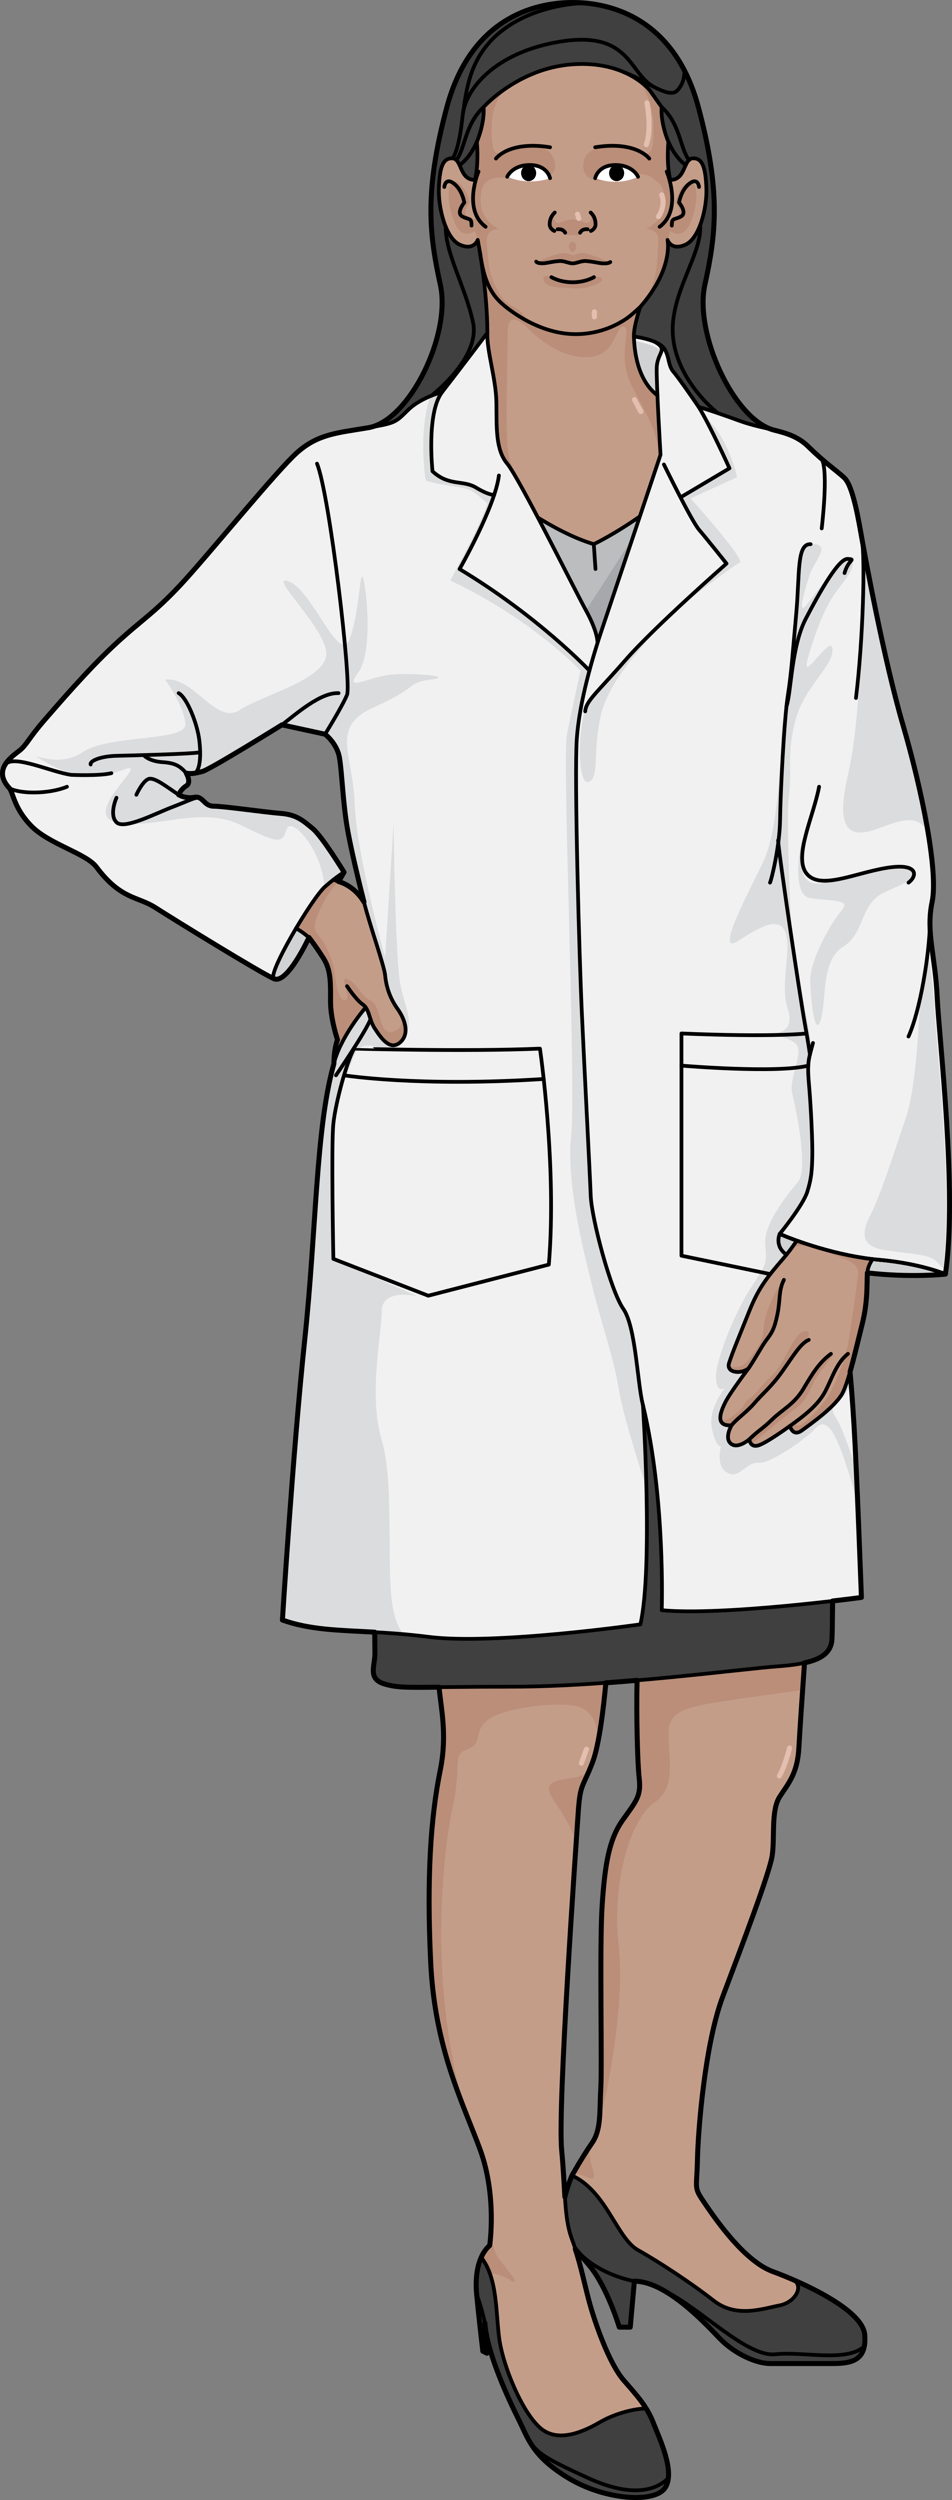 <?xml version="1.0" encoding="utf-8"?>
<!-- Generator: Adobe Illustrator 16.0.0, SVG Export Plug-In . SVG Version: 6.00 Build 0)  -->
<!DOCTYPE svg PUBLIC "-//W3C//DTD SVG 1.0//EN" "http://www.w3.org/TR/2001/REC-SVG-20010904/DTD/svg10.dtd">
<svg version="1.0" id="Layer_1" xmlns="http://www.w3.org/2000/svg" xmlns:xlink="http://www.w3.org/1999/xlink" x="0px" y="0px"
	 width="190.958px" height="501.001px" viewBox="0 0 190.958 501.001" enable-background="new 0 0 190.958 501.001"
	 xml:space="preserve">
<rect x="0" y="0" width="190.958" height="501.001" fill="#808080" stroke="none"/>
<g>
	<g>
		<g>
			<path fill="#C49D89" d="M161.768,327.737c0,0-1.238,17.192-1.514,22.417c-0.275,5.227-2.063,7.152-3.85,9.902
				s-0.964,8.25-1.515,11.826c-0.55,3.576-6.325,18.703-9.901,28.192s-4.949,26.542-5.088,32.729
				c-0.137,6.189-0.824,5.363,1.512,8.803c2.34,3.438,7.978,11.553,13.617,13.615c5.638,2.063,18.015,7.563,18.426,12.651
				c0.413,5.088-2.474,5.776-6.463,5.776c-3.987,0-9.764,0-12.515,0c-2.749,0-7.151-1.926-10.176-5.089
				c-3.025-3.163-10.728-11.415-17.052-11.415l-0.826,9.215h-2.202c0,0-2.336-7.839-5.911-12.239
				c-3.578-4.401-8.115-7.289-3.578-18.153c0,0,2.064-3.713,3.989-6.464c1.927-2.751,1.513-6.325,1.788-11.003
				c0.276-4.675-0.275-28.604,0.276-36.717c0.549-8.114,1.374-13.202,4.125-17.053c2.751-3.852,3.712-4.813,3.3-8.39
				c-0.412-3.575-0.688-16.777-0.275-23.378L161.768,327.737z"/>
			<g>
				<path fill="#BA8E79" d="M117.817,436.356c-1.052-0.479-1.979-0.739-2.886-0.739c0.563-0.991,2.223-3.87,3.79-6.112
					C116.92,432.166,121.112,437.852,117.817,436.356z"/>
				<path fill="#BA8E79" d="M120.107,425.689c0.309-2.05,0.239-4.421,0.402-7.188c0.276-4.675-0.275-28.604,0.276-36.717
					c0.549-8.114,1.374-13.202,4.125-17.053c2.751-3.852,3.712-4.813,3.3-8.39c-0.412-3.575-0.688-16.777-0.275-23.378l33.832-5.228
					c0,0-0.383,5.313-0.771,10.929c-3.95,0.547-10.236,1.428-15.335,2.182c-8.084,1.197-11.434,2.07-11.543,6.289
					c-0.135,5.088,1.663,11.076-2.828,14.071c-4.492,2.993-8.682,15.269-7.186,28.741
					C125.304,400.747,122.285,417.92,120.107,425.689z"/>
			</g>
			<path fill="#404041" d="M127.982,450.919c4.297,2.412,10.656,6.593,15.181,10.128c4.525,3.537,9.785,1.609,13.162,0.967
				c3.374-0.645,5.05-4.125,2.63-5.222c6.082,2.623,14.17,6.985,14.5,11.082c0.413,5.088-2.474,5.776-6.463,5.776
				c-3.987,0-9.764,0-12.515,0c-2.749,0-7.151-1.926-10.176-5.089c-3.025-3.163-10.728-11.415-17.052-11.415l-0.826,9.215h-2.202
				c0,0-2.336-7.839-5.911-12.239c-3.578-4.401-8.115-7.289-3.578-18.153C121.703,439.188,123.684,448.506,127.982,450.919z"/>
			
				<path fill="none" stroke="#000000" stroke-width="0.75" stroke-linecap="round" stroke-linejoin="round" stroke-miterlimit="10" d="
				M161.768,327.737c0,0-1.238,17.192-1.514,22.417c-0.275,5.227-2.063,7.152-3.85,9.902s-0.964,8.25-1.515,11.826
				c-0.55,3.576-6.325,18.703-9.901,28.192s-4.949,26.542-5.088,32.729c-0.137,6.189-0.824,5.363,1.512,8.803
				c2.34,3.438,7.978,11.553,13.617,13.615c5.638,2.063,18.015,7.563,18.426,12.651c0.413,5.088-2.474,5.776-6.463,5.776
				c-3.987,0-9.764,0-12.515,0c-2.749,0-7.151-1.926-10.176-5.089c-3.025-3.163-10.728-11.415-17.052-11.415l-0.826,9.215h-2.202
				c0,0-2.336-7.839-5.911-12.239c-3.578-4.401-8.115-7.289-3.578-18.153c0,0,2.064-3.713,3.989-6.464
				c1.927-2.751,1.513-6.325,1.788-11.003c0.276-4.675-0.275-28.604,0.276-36.717c0.549-8.114,1.374-13.202,4.125-17.053
				c2.751-3.852,3.712-4.813,3.3-8.39c-0.412-3.575-0.688-16.777-0.275-23.378L161.768,327.737z"/>
			
				<path fill="none" stroke="#000000" stroke-width="0.75" stroke-linecap="round" stroke-linejoin="round" stroke-miterlimit="10" d="
				M158.953,456.79c2.424,1.095,0.75,4.579-2.628,5.224c-3.377,0.643-8.637,2.57-13.162-0.967
				c-4.524-3.535-10.884-7.716-15.181-10.128c-4.299-2.413-6.279-11.73-13.25-14.95"/>
			
				<path fill="none" stroke="#000000" stroke-width="0.75" stroke-linecap="round" stroke-linejoin="round" stroke-miterlimit="10" d="
				M173.368,470.217c-3.708,3.256-12.093,0.964-17.858,1.578c-5.766,0.613-15.272-9.451-22.003-12.57"/>
			
				<path fill="none" stroke="#000000" stroke-width="0.75" stroke-linecap="round" stroke-linejoin="round" stroke-miterlimit="10" d="
				M127.25,457.146c0,0-8.385-1.328-12.682-7.604"/>
			<path fill="#C49D89" d="M121.874,332.965c0,0-0.962,14.853-3.026,20.217c-2.062,5.361-2.475,4.125-2.887,10.313
				c-0.412,6.189-4.126,58.723-3.301,67.387c0.826,8.664,0.412,13.477,2.063,17.877c1.649,4.402,2.337,8.252,3.437,12.377
				c1.101,4.126,3.99,12.516,7.016,15.952c3.025,3.439,4.676,5.364,5.912,8.528c1.238,3.162,4.402,9.764,2.34,12.926
				c-2.064,3.165-12.104,2.477-19.393-1.924c-7.289-4.402-8.113-7.977-10.038-11.827c-1.925-3.852-6.325-13.202-6.739-19.255
				l0.414,6.053l-0.826-0.414c0,0-0.825-7.013-1.236-11.414c-0.414-4.4,0.549-7.976,2.611-9.763c0,0,1.514-9.902-1.926-19.255
				c-3.439-9.352-9.076-20.215-9.9-37.405c-0.826-17.19,0-29.155,1.924-38.644c1.926-9.49-1.1-15.814-0.138-20.491L121.874,332.965z
				"/>
			<path fill="#BA8E79" d="M88.192,334.202l33.693-1.237c0,0-0.72,11.088-2.247,17.563l0,0c0.893-4.783-0.932-8.211-4.707-8.762
				c-3.773-0.549-12.574,0.274-16.426,2.476c-3.85,2.2-1.375,5.146-4.676,6.286c-3.301,1.141-1.1,2.79-3.024,11.592
				c-1.925,8.801-5.085,35.91,2.685,61.412v0.004c-3.094-7.84-6.463-17.214-7.086-30.198c-0.824-17.19,0-29.155,1.926-38.644
				C90.255,345.203,87.229,338.879,88.192,334.202z"/>
			<path fill="#BA8E79" d="M118.229,354.721c-1.531,3.629-1.899,3.268-2.268,8.773c-0.062,0.926-0.197,2.894-0.38,5.59
				c-2.109-5.954-5.714-8.995-5.479-10.814C110.42,355.813,117.098,357.01,118.229,354.721z"/>
			<g>
				<polygon fill="#BA8E79" points="97.868,436.604 97.868,436.607 97.868,436.604 				"/>
				<path fill="#BA8E79" d="M102.633,457.146c0,0-3.695-2.649-6.994-1.19c0.283-2.625,1.167-4.726,2.592-5.959
					c0,0,0.177-1.181,0.271-3.082c0.217,2.334,0.6,4.364,1.381,5.462C101.806,455.084,104.557,457.834,102.633,457.146z"/>
			</g>
			<path fill="#404041" d="M104.008,484.79c-1.926-3.852-6.327-13.202-6.738-19.255l0.411,6.053l-0.825-0.414
				c0,0-0.823-7.013-1.236-11.414c-0.275-2.918,0.07-5.459,0.926-7.372c3.394,4.354,2.86,11.559,3.664,16.7
				c0.804,5.146,4.34,13.988,8.039,17.365c3.698,3.378,9.166,0.644,12.22-1.125c3.056-1.771,7.233-2.732,9.168-2.639
				c0.56,0.904,1.039,1.84,1.464,2.926c1.238,3.162,4.4,9.764,2.337,12.926c-2.062,3.165-12.102,2.477-19.391-1.924
				C106.758,492.215,105.934,488.641,104.008,484.79z"/>
			
				<path fill="none" stroke="#000000" stroke-width="0.75" stroke-linecap="round" stroke-linejoin="round" stroke-miterlimit="10" d="
				M121.886,332.965c0,0-0.962,14.853-3.026,20.217c-2.063,5.361-2.475,4.125-2.888,10.313c-0.413,6.189-4.126,58.723-3.3,67.387
				c0.824,8.664,0.411,13.477,2.061,17.877c1.652,4.402,2.34,8.252,3.44,12.377c1.1,4.126,3.987,12.516,7.014,15.952
				c3.024,3.439,4.675,5.364,5.913,8.528c1.238,3.162,4.4,9.764,2.337,12.926c-2.062,3.165-12.102,2.477-19.391-1.924
				c-7.288-4.402-8.112-7.977-10.038-11.827c-1.926-3.852-6.327-13.202-6.738-19.255l0.411,6.053l-0.825-0.414
				c0,0-0.823-7.013-1.236-11.414c-0.413-4.4,0.549-7.976,2.611-9.763c0,0,1.514-9.902-1.925-19.255
				c-3.438-9.352-9.076-20.215-9.901-37.405c-0.824-17.19,0-29.155,1.926-38.644c1.925-9.49-1.101-15.814-0.138-20.491
				L121.886,332.965z"/>
			
				<path fill="none" stroke="#000000" stroke-width="0.75" stroke-linecap="round" stroke-linejoin="round" stroke-miterlimit="10" d="
				M129.638,482.689c-1.935-0.096-6.114,0.868-9.17,2.639c-3.054,1.769-8.521,4.503-12.22,1.125
				c-3.699-3.377-7.235-12.219-8.039-17.365c-0.804-5.146-0.271-12.359-3.674-16.711"/>
			
				<path fill="none" stroke="#000000" stroke-width="0.75" stroke-linecap="round" stroke-linejoin="round" stroke-miterlimit="10" d="
				M134.078,496.583c-2.023,2.063-6.615,4.349-16.131,0c-9.514-4.349-10.799-5.224-12.748-9.279"/>
			
				<path fill="none" stroke="#000000" stroke-width="0.75" stroke-linecap="round" stroke-linejoin="round" stroke-miterlimit="10" d="
				M95.619,459.76c0,0,1.106,3.066,1.65,5.775"/>
			<path fill="#404041" d="M167.131,281.573c0,0,0,43.451-0.254,47.017c-0.254,3.566-3.818,4.839-10.949,5.348
				c-7.131,0.508-33.359,4.074-53.221,4.074c-19.863,0-21.901,0.51-25.466-0.509c-3.565-1.019-2.038-3.565-2.038-6.112
				c0-2.545-0.51-48.289-0.51-48.289"/>
			
				<path fill="none" stroke="#000000" stroke-width="0.75" stroke-linecap="round" stroke-linejoin="round" stroke-miterlimit="10" d="
				M167.131,281.573c0,0,0,43.451-0.254,47.017c-0.254,3.566-3.818,4.839-10.949,5.348c-7.131,0.508-33.359,4.074-53.221,4.074
				c-19.863,0-21.901,0.51-25.466-0.509c-3.565-1.019-2.038-3.565-2.038-6.112c0-2.545-0.51-48.289-0.51-48.289"/>
		</g>
		<g>
			<path fill="#404041" d="M74.043,85.682c8.148-1.537,16.48-18.629,14.287-28.601c-2.192-9.976-3.287-18.524,1.307-35.62
				C94.338,3.971,106.778,0.5,114.859,0.5c8.08,0,20.521,3.471,25.222,20.961c4.595,17.096,3.499,25.645,1.307,35.62
				c-2.192,9.972,6.139,27.679,14.287,29.217L74.043,85.682z"/>
			
				<path fill="none" stroke="#000000" stroke-width="0.75" stroke-linecap="round" stroke-linejoin="round" stroke-miterlimit="10" d="
				M74.043,85.682c8.148-1.537,16.48-18.629,14.287-28.601c-2.192-9.976-3.287-18.524,1.307-35.62
				C94.338,3.971,106.778,0.5,114.859,0.5c8.08,0,20.521,3.471,25.222,20.961c4.595,17.096,3.499,25.645,1.307,35.62
				c-2.192,9.972,6.139,27.679,14.287,29.217L74.043,85.682z"/>
		</g>
		<path fill="#C49D89" d="M187.988,199.834c-0.382-8.4-2.291-12.983-1.018-19.093c1.272-6.11-2.037-22.403-5.855-35.483
			s-7.494-33.229-8.171-36.982c-0.677-3.752-1.802-10.887-3.604-12.537s-3.827-2.928-7.281-6.307
			c-3.454-3.377-8.183-3.077-13.737-5.104c-5.555-2.027-8.183-2.779-8.183-2.779s-3.829-5.629-5.074-7.057
			c-1.246-1.426-0.706-3.902-2.433-5.254s-5.479-1.801-5.479-1.801c-0.075-2.027,1.276-5.932,1.276-5.932
			c6.756-7.731,5.469-13.425,5.469-13.425s0.721,2.233,3.581,0.96c2.859-1.273,4.37-7.469,4.21-11.371
			c-0.159-3.903-0.716-6.025-2.702-5.939c-1.985,0.084-1.35,4.327-4.526,4.327c0,0-0.794-2.546-0.396-7.638
			c0,0-1.591-3.649-1.352-6.959l-2.342-3.309c0,0-4.607-6.025-15.512-5.262c-10.905,0.764-17.854,8.57-17.854,8.57
			c0.238,3.31-1.35,6.959-1.35,6.959c0.396,5.092-0.397,7.638-0.397,7.638c-3.177,0-2.542-4.243-4.528-4.327
			c-1.986-0.086-2.543,2.036-2.7,5.939c-0.16,3.902,1.351,10.098,4.21,11.371s3.582-0.96,3.582-0.96s1.936,9.688,1.936,18.619
			c0,0-5.099,6.751-9.072,11.87c0,0-4.283,1.088-6.83,3.595c-2.549,2.504-2.448,2.613-8.259,3.593
			c-5.81,0.979-9.784,1.198-13.964,4.9c-4.179,3.703-18.042,20.8-23.445,26.57c-5.402,5.771-7.762,6.951-13.165,11.961
			S11.746,141.07,8.894,144.336c-2.854,3.268-3.487,4.768-4.711,5.855c-1.222,1.09-6.016,3.792-2.29,7.767
			c0.712,0.761,0.888,4.042,4.454,7.636c3.567,3.594,10.963,5.449,12.984,8.146c4.927,6.571,8.274,5.855,11.838,8.146
			s21.13,13.11,23.803,14.256c2.673,1.147,7-8.273,7-8.273s1.401,1.782,2.929,4.201c1.527,2.418,1.4,5.091,1.4,8.654
			c0,3.565,1.4,7.639,1.4,7.639c-0.764,2.036-0.724,4.793-0.724,4.793c-3.651,12.898-3.477,32.927-5.853,55.35
			c-2.375,22.424-4.474,56.148-4.474,56.148c8.045,2.855,16.091,1.688,29.326,3.375s42.481-2.508,42.481-2.508
			c2.596-11.459,0.51-43.948,0.51-43.948c4.543,18.815,3.765,41.111,3.765,41.111c12.328,1.167,40.056-2.563,40.056-2.563
			s-0.908-25.054-1.476-34.368c-0.867-14.257-1.655-18.457-2.163-21.257c-0.511-2.8-3.947-10.438,4.836-9.419
			c8.783,1.018,15.656,0.254,15.656,0.254C192.062,238.912,188.37,208.235,187.988,199.834z M67.914,176.668l1.104-1.867
			c0,0-4.414-7.213-6.28-8.74s-3.141-2.801-6.448-3.061c-3.311-0.26-11.372-1.438-13.408-1.438c-2.037,0-2.121-2.121-3.904-1.782
			c-1.781,0.339-3.14-0.509-3.14-0.509s0.425-1.104,1.527-1.783c1.103-0.679,0-2.545,0-2.545c1.019,0.169,1.612,0.086,3.226-0.34
			c1.611-0.424,15.953-9.346,15.953-9.346l8.656,1.879c0,0,2.375,1.782,2.885,4.667c0.509,2.885,0.679,8.995,1.611,14.341
			c0.934,5.346,3.31,14.597,3.31,14.597C70.969,177.348,67.914,176.668,67.914,176.668z"/>
		<path fill="#BA8E79" d="M85.681,203.554c-0.209-0.418-4.175-6.68-4.592-3.131c-0.417,3.55,0.313,5.533-2.4,6.367
			c-2.713,0.835-2.296-5.532-4.279-6.263s-2.505-3.236-4.593-4.278c-2.087-1.043,0.835,3.86-0.521,4.174s-1.982-3.549-2.191-5.532
			c-0.209-1.982-1.566-5.531-3.027-7.201c-1.462-1.669-1.148-2.713,0.521-6.262c1.055-2.239,2.48-3.936,3.391-4.885l0.532-0.899
			l-5.592-0.686l-8.244,13.044l3.806,5.857c1.868-2.477,3.482-5.99,3.482-5.99s1.401,1.782,2.929,4.201
			c1.527,2.418,1.4,5.091,1.4,8.654c0,3.565,1.4,7.639,1.4,7.639c-0.764,2.036-0.724,4.793-0.724,4.793
			c-0.431,1.525-0.806,3.158-1.142,4.877c3.453,0.048,7.457,0.087,7.633,0.028c0.314-0.104,12.42-4.696,12.525-5.011
			C86.097,212.738,85.889,203.971,85.681,203.554z"/>
		<g>
			<path fill="#BA8E79" d="M135.065,74.492c-1.246-1.426-0.706-3.902-2.433-5.254s-5.479-1.801-5.479-1.801
				c-0.075-2.027,1.276-5.932,1.276-5.932c0.326-0.373,0.618-0.737,0.908-1.102c-0.673,0.779-3.215,3.576-5.195,3.713
				c0,0-1.993,2.348-4.949,2.526c-2.955,0.179-7.004,0.046-8.671-0.11s-4.787-2.197-5.614-3.531
				c-0.826-1.334-2.566-1.467-4.135-3.18c-1.568-1.714-3.418-4.654-4.096-7.355c0,0,1.098,7.576,1.072,9.85
				c-0.01,0.809-0.018,1.746-0.016,2.674c0.016,0.571,0.023,1.143,0.023,1.71l-0.004,0.006c0.02,1.013,0.061,1.903,0.136,2.437
				c0.185,1.279,1.646,8.383,1.676,11.464c0.03,3.082,0.005,9.2,1.608,11.521s4.486,7.404,4.486,7.404
				c-1.585-4.81-3.354-5.148-3.828-9.68c-0.476-4.53,0-19.685,0-23.151c0-3.466,1.633-3.353,4.203-0.747
				c2.57,2.604,7.619,6.229,12.628,5.549c5.008-0.68,4.872-6.438,6.469-6.051c1.597,0.389-1.376,5.824,1.47,11.602
				c2.846,5.778,6.826,11.271,4.957,16.852s3.275,11.465,3.275,11.465l4.361-25.196C137.979,78.41,135.918,75.469,135.065,74.492z"
				/>
			<g>
				<path fill="#BA8E79" d="M118.265,42.65c0,0,0.763,1.107,0,1.789c-0.761,0.679-1.438-0.438-3.404-0.439l0,0h-0.003h-0.002l0,0
					c-1.967,0.002-2.643,1.118-3.404,0.439c-0.762-0.682,0-1.789,0-1.789c-1.938,2.724-0.242,3.277-0.242,3.277
					s0.918-0.494,1.777-0.206c0.86,0.287,0.66,1.347,0.66,1.347c0.541,0.228,1.2,0.005,1.211,0c0.012,0.005,0.671,0.228,1.212,0
					c0,0-0.2-1.06,0.66-1.347c0.86-0.288,1.778,0.206,1.778,0.206S120.203,45.374,118.265,42.65z"/>
				<path fill="#BA8E79" d="M114.857,48.388c-1.715,0.841,0,2.21,0,2.21S116.574,49.229,114.857,48.388z"/>
				<path fill="#BA8E79" d="M101.734,17.535c-1.466,1.039-3.104,4.228-3.104,7.495s-0.17,6.552,2.296,5.567
					c2.088-0.833,4.586-1.135,6.817-1.11c2.331,0.025,3.909,2.087,3.538,4.407c-0.226,1.408-2.679,2.073-3.896,2.356
					c-2.293,0.536-4.626-0.628-6.916-0.674c-1.098-0.022-2.33,0.212-3.115,1.053c-0.86,0.923-0.978,2.645-0.93,3.845
					c0.127,3.225,2.206,4.629,3.648,5.453c0,0-2.715-0.277-2.418,2.863c0.297,3.14,0.176,7.518,3.758,11.693
					c0,0-4.66-3.784-5.59-12.403l-0.576-1.794c0,0-2.649,2.176-4.215-2.053c-1.566-4.227-1.324-7.83,0.379-7.875
					c0,0,2.016,0.629,2.857,4.238c0,0-1.299,1.418-0.802,2.366s2.56,1.044,2.56,1.044s-2.373-2.68-0.499-8.305
					c0,0,0.421-4.097,0.192-7.618c0,0,1.469-2.333,1.299-6.406C97.018,21.679,99.541,18.818,101.734,17.535"/>
				<path fill="#BA8E79" d="M127.955,16.208c1.466,1.039,3.104,5.555,3.104,8.822s0.17,6.552-2.296,5.567
					c-3.092-1.234-11.628-2.783-11.779,2.584c-0.06,2.119,1.674,3.175,3.63,3.055c2.701-0.165,5.254-1.516,7.992-1.34
					c1.462,0.094,2.411,0.731,3.447,1.702c1.08,1.014,1.271,2.412,1.211,3.876c-0.126,3.225-2.205,4.629-3.647,5.453
					c0,0,2.715-0.277,2.418,2.863c-0.297,3.14,0.187,7.881-3.396,12.057c0,0,5.737-4.777,5.228-12.767l0.576-1.794
					c0,0,2.648,2.176,4.215-2.053c1.565-4.227,1.324-7.83-0.379-7.875c0,0-2.016,0.629-2.857,4.238c0,0,1.299,1.418,0.801,2.366
					c-0.496,0.948-2.559,1.044-2.559,1.044s2.373-2.68,0.499-8.305c0,0-0.421-4.097-0.192-7.618c0,0-1.469-2.333-1.299-6.406
					C132.672,21.679,130.148,17.49,127.955,16.208"/>
				<path fill="#BA8E79" d="M120.191,55.505c-0.958-0.215-3.02,0.438-3.796,0.498c-1.472,0.113-2.945,0.072-4.407-0.142
					c-0.78-0.114-3.287-1.294-2.935,0.224c0.418,1.803,3.997,1.471,5.313,1.642c1.479,0.191,3.049,0.077,4.455-0.441
					c0.717-0.264,2.753-1.07,1.611-1.692C120.364,55.555,120.283,55.526,120.191,55.505z"/>
			</g>
		</g>
		<g>
			<g>
				
					<path fill="#BBBDBF" stroke="#000000" stroke-width="0.75" stroke-linecap="round" stroke-linejoin="round" stroke-miterlimit="10" d="
					M101.734,99.531c0,0,9.15,7.091,17.372,9.521c0,0,6.854-3.254,14.466-9.521v31.966H96.234L101.734,99.531z"/>
				
					<line fill="#BBBDBF" stroke="#000000" stroke-width="0.75" stroke-linecap="round" stroke-linejoin="round" stroke-miterlimit="10" x1="119.106" y1="109.052" x2="119.446" y2="114.025"/>
			</g>
			<polygon fill="#A6A8AB" points="129.52,103.779 115.604,125.332 120.015,132.461 127.313,122.277 			"/>
		</g>
		<g>
			<g>
				<path fill="#E4BFB0" d="M62.736,188.889v-0.002c0,0-0.197-0.371-0.662-0.887C62.194,188.158,62.428,188.465,62.736,188.889z"/>
				<path fill="#F1F1F2" d="M128.459,325.521c2.596-11.459,0.51-43.948,0.51-43.948c4.543,18.815,3.765,41.111,3.765,41.111
					c12.328,1.167,40.056-2.563,40.056-2.563s-0.908-25.054-1.476-34.368c-0.867-14.257-1.655-18.457-2.163-21.257
					c-0.511-2.8-3.947-10.438,4.836-9.419c8.783,1.018,15.656,0.254,15.656,0.254c2.419-16.42-1.272-47.097-1.654-55.498
					c-0.382-8.4-2.291-12.983-1.018-19.093c1.272-6.11-2.037-22.403-5.855-35.483s-7.494-33.229-8.171-36.982
					c-0.677-3.752-1.802-10.887-3.604-12.537s-3.827-2.928-7.281-6.307c-3.454-3.377-8.183-3.077-13.737-5.104
					c-5.555-2.027-8.183-2.779-8.183-2.779s-3.829-5.629-5.074-7.057c-1.246-1.426-0.706-3.902-2.433-5.254
					c-1.574-1.232-4.824-1.713-5.387-1.789c0.075,2.531,0.724,7.902,4.626,11.79l0.62,11.891l-12.646,37.593
					c0,0,0.085-2.037-2.291-6.364c-2.376-4.328-13.407-26.562-15.821-29.446s-2.083-7.469-2.169-12.306
					c-0.085-4.837-1.95-10.268-1.808-13.906c0,0-5.099,6.751-9.072,11.87c0,0-4.283,1.088-6.83,3.595
					c-2.549,2.504-2.448,2.613-8.259,3.593c-5.81,0.979-9.784,1.198-13.964,4.9c-4.179,3.703-18.042,20.8-23.445,26.57
					c-5.402,5.771-7.762,6.951-13.165,11.961S11.746,141.07,8.894,144.336c-2.854,3.268-3.487,4.768-4.711,5.855
					c-1.222,1.09-6.016,3.792-2.29,7.767c0.712,0.761,0.888,4.042,4.454,7.636c3.567,3.594,10.963,5.449,12.984,8.146
					c4.927,6.571,8.274,5.855,11.838,8.146s21.13,13.11,23.803,14.256c2.63,1.128,6.86-7.969,6.995-8.26
					c-0.525-0.552-1.353-1.246-2.588-1.84c0,0,4.707-7.971,7.49-9.747c0,0,0.504,0.138,1.067,0.334l1.081-1.829
					c0,0-4.414-7.213-6.28-8.74s-3.141-2.801-6.448-3.061c-3.311-0.26-11.372-1.438-13.408-1.438c-2.037,0-2.121-2.121-3.904-1.782
					c-1.781,0.339-3.14-0.509-3.14-0.509s0.425-1.104,1.527-1.783c1.103-0.679,0-2.545,0-2.545c1.019,0.169,1.612,0.086,3.226-0.34
					c1.611-0.424,15.953-9.346,15.953-9.346l8.656,1.879c0,0,2.375,1.782,2.885,4.667c0.509,2.885,0.679,8.995,1.611,14.341
					c0.934,5.346,3.31,14.597,3.31,14.597c1.138,4.595,4.073,12.813,4.243,14.68c0.17,1.867,0.764,4.328,2.461,6.704
					c1.698,2.377,2.461,5.262,0.424,6.874c-2.036,1.612-3.902-1.272-5.006-2.97c-1.103-1.698-0.803-3.173-1.773-4.146
					c0,0-4.084,4.724-6.336,10.1c-0.046,0.698-0.04,1.174-0.04,1.174c-3.651,12.898-3.477,32.927-5.853,55.35
					c-2.375,22.424-4.474,56.148-4.474,56.148c8.045,2.855,16.091,1.688,29.326,3.375S128.459,325.521,128.459,325.521z"/>
				<path fill="#E4BFB0" d="M68.976,177.057c0.014,0.007,0.03,0.013,0.042,0.02l0,0C69.004,177.069,68.989,177.063,68.976,177.057z"
					/>
			</g>
			<g>
				<g>
					<path fill="#D0D2D3" d="M61.967,187.883c-0.525-0.552-1.353-1.246-2.588-1.84c0,0,3.705-6.27,6.484-8.925
						c-0.215,0.181-0.427,0.36-0.666,0.567c-2.63,2.291-11.795,17.82-10.226,18.457C57.602,197.271,61.832,188.174,61.967,187.883z"
						/>
					<path fill="#D0D2D3" d="M69.018,174.801c0,0-0.682,0.342-2.147,1.495c0,0,0.503,0.138,1.066,0.334L69.018,174.801z"/>
				</g>
				<g>
					<path fill="#DBDCDD" d="M171.762,294.57c-1.229-3.809-2.949-8.76-4.106-10.496c-1.978-2.965,1.316-2.141,2.964-6.916
						c0.031-0.092,0.045-0.2,0.064-0.303c-0.07-0.871-0.143-1.678-0.213-2.428c-1.863-7.321-12.715-22.988-12.715-22.988
						s-2.287-1.453,0.676-6.229c2.965-4.776,5.106-7.246,4.941-12.188c-0.165-4.939-2.141-17.29-1.152-20.254
						c0.987-2.965-0.002-6.259-0.66-10.047c-0.658-3.787-4.609-22.726-4.775-27.666c-0.164-4.94,0.164-31.619,0.164-31.619
						c-0.33,4.282-0.33,22.067-3.952,29.479c-3.623,7.41-9.552,18.609-4.941,15.645c4.612-2.965,8.399-5.104,9.553-1.482
						c1.152,3.622-1.153,10.21,0.329,14.82c1.482,4.611-1.152,5.436-4.94,5.27c0,0,6.587,0.494,7.081,2.8s-1.811,6.421-1.152,9.222
						c0.658,2.8,3.293,14.986,1.152,17.621s-6.916,8.398-6.587,12.516s0.329,3.788-2.964,8.893
						c-3.294,5.104-7.082,14.656-6.917,17.949c0.165,3.295,1.812,1.977,1.812,1.977s-3.458,4.118-2.635,8.07
						c0.823,3.951,1.813,3.623,1.813,3.623s-0.99,3.786,0.986,5.104c1.978,1.318,2.801-0.164,4.777-1.317
						c1.976-1.152,1.482,0.329,4.939-1.481c3.458-1.811,5.436-3.459,6.916-4.611c1.482-1.152,2.472-3.457,4.447-0.986
						c1.566,1.957,3.748,8.561,5.408,15.232C171.972,299.331,171.865,296.877,171.762,294.57z"/>
					<path fill="#DBDCDD" d="M128.969,281.573c-1.145-4.348-1.398-15.634-3.944-19.283c-2.546-3.648-6.364-18.159-6.534-22.657
						s-1.273-25.543-1.782-36.659s-1.528-47.266-1.019-54.818c0.305-4.506,1.393-9.556,2.635-14.122l-4.758-4.118
						c-6.619-6.789-21.383-15.874-21.383-15.874c1.357-2.465,6.787-14.166,6.787-14.166s-3.055-3.055-6.109-3.225
						c-3.056-0.168-4.752-1.697-6.109-2.211c-1.355-0.514-0.171-6.274,0.168-10.518c0.125-1.553,0.75-3.469,1.492-5.275
						c-0.385,0.111-1.152,0.354-2.08,0.738c-2.54,7.303-0.939,16.926-0.939,16.926c3.903,1.188,7.808,1.188,9.164,2.037
						c1.358,0.848,3.193,2.545,3.193,2.545c-1.051,3.734-7.435,15.445-7.435,15.445c16.293,7.637,26.136,18.053,26.136,18.053
						s-1.696,7.575-2.715,12.746c-1.018,5.172,1.867,70.523,0.848,80.197c-1.018,9.674,2.207,22.402,4.243,30.549
						s4.243,14.086,5.315,20.647c0.756,4.628,3.793,14.306,5.52,19.614C129.451,289.081,128.969,281.573,128.969,281.573z"/>
					<path fill="#DBDCDD" d="M133.084,124.484c-3.564,4.582-10.863,11.541-12.56,18.839c-1.696,7.299-0.17,12.729-2.546,13.407
						c-2.375,0.679-2.377-14.596,1.019-17.649C122.393,136.025,133.084,124.484,133.084,124.484z"/>
					<path fill="#DBDCDD" d="M135.799,121.769c0.51,0,11.201-8.485,12.559-8.995c1.359-0.509-9.843-12.898-9.843-12.898l9.333-4.242
						c0,0-1.865-8.996-7.467-12.898l5.942,11.11l-9.589,5.687c0,0,1.104,4.238,3.479,6.619c2.375,2.381,4.921,6.793,4.921,6.793
						L135.799,121.769z"/>
					<path fill="#DBDCDD" d="M160.071,118.41c0.495-3.623,0-9.718,3.294-9.387c3.293,0.33-0.164,3.622-0.988,6.258
						c-0.822,2.635-2.8,8.893-0.33,5.6c2.471-3.294,7.576-10.047,8.729-8.564s-1.976,4.611-3.623,7.082
						c-1.646,2.47-3.458,6.752-5.105,12.517c-1.646,5.763,4.775-5.272,4.941-1.813c0.164,3.459-5.6,7.412-7.411,14.163
						c-1.813,6.751-0.657,9.881-1.316,15.15s0.494,28.489,0.823,31.784c0.329,3.293-3.623-19.598-3.129-22.232
						s1.229-20.526,1.646-25.031C158.021,139.431,160.071,118.41,160.071,118.41z"/>
					<path fill="#DBDCDD" d="M186.201,167.078c-1.125-6.812-3.031-14.78-5.086-21.82c-3.248-11.125-6.393-27.358-7.674-34.273
						c-0.088,2.445-0.129,4.832-0.194,6.932c-0.165,5.27-0.659,26.678-3.13,37.217s0.001,12.352,3.953,11.527
						C177.895,165.863,183.879,161.676,186.201,167.078z"/>
					<path fill="#DBDCDD" d="M160.896,168.8c0.475-3.801-2.966,10.539,1.646,11.199c4.611,0.658,8.234,0.163,6.258,2.47
						c-1.977,2.306-6.258,9.717-6.258,13.834c0,4.116,0.988,12.184,2.141,7.903c1.152-4.281,0-11.69,4.446-14.491
						c4.446-2.8,3.294-8.564,8.233-10.869c4.941-2.305,7.577-3.13,5.6-4.282c-1.977-1.152-9.221-0.165-13.997,1.317
						S159.578,179.339,160.896,168.8z"/>
					<g>
						<path fill="#DBDCDD" d="M48.395,165.387c8.146,4.073,8.146,3.395,9.165,0.68c0.922-2.457,7.121,4.256,7.537,11.842
							c0.632-0.699,1.237-1.271,1.772-1.612c0,0,0.504,0.138,1.067,0.334l1.081-1.829c0,0-4.414-7.213-6.28-8.74
							s-3.141-2.801-6.448-3.061c-3.311-0.26-11.372-1.438-13.408-1.438c-2.037,0-2.121-2.121-3.904-1.782
							c-1.781,0.339-3.14-0.509-3.14-0.509s0.425-1.104,1.527-1.783c1.103-0.679,0-2.545,0-2.545
							c1.019,0.169,1.612,0.086,3.226-0.34c1.611-0.424,15.953-9.346,15.953-9.346l8.656,1.879c0,0,2.375,1.782,2.885,4.667
							c0.509,2.885,0.679,8.995,1.611,14.341c0.934,5.346,3.31,14.597,3.31,14.597c1.138,4.595,4.073,12.813,4.243,14.68
							c0.17,1.867,0.764,4.328,2.461,6.704c1.521,2.131,2.285,4.666,0.963,6.331c2.755-3.062,0.59-6.355-0.371-11.161
							c-1.018-5.092-1.357-32.247-1.357-32.247l-1.697,26.815c0,0-5.771-20.705-6.109-30.889
							c-0.34-10.184-5.092-15.275,4.073-19.348c9.165-4.074,6.11-4.752,11.201-5.432c5.091-0.679-3.396-1.357-7.808-1.018
							c-4.412,0.339-9.843,3.732-6.787-0.34c3.055-4.074,1.697-16.972,1.018-19.007c-0.68-2.038-0.68,6.788-2.716,12.218
							c-2.036,5.432-7.468-9.843-12.22-11.541c-4.752-1.696,8.823,10.522,7.467,15.275c-1.357,4.752-12.56,7.468-17.311,10.522
							c-4.752,3.056-9.165-6.788-14.935-6.11c0,0,3.733,5.092,4.073,8.825c0.339,3.734-15.275,2.036-20.707,5.771
							c-5.431,3.734-12.898-1.357-7.128,2.037s10.185,3.395,15.614,1.357c5.432-2.037-8.991,8.983-1.61,10.602
							S40.248,161.313,48.395,165.387z"/>
						<path fill="#DBDCDD" d="M78.943,322.886c-1.697-7.808,0.338-25.118-2.376-34.284c-2.715-9.164,0-21.044,0-25.797
							c0-4.752,7.128-3.055,7.128-3.055l-16.826-7.473c0,0-1.164-29.525,1.552-34.617c2.716-5.091,2.376-8.146,5.432-8.146
							c3.055,0,2.719,2.705,6.28-0.515c-2.036,1.612-3.902-1.272-5.006-2.97c-1.103-1.698-0.803-3.173-1.773-4.146
							c0,0-4.084,4.724-6.336,10.1c-0.046,0.698-0.04,1.174-0.04,1.174c-3.651,12.898-3.477,32.927-5.853,55.35
							c-2.375,22.424-4.474,56.148-4.474,56.148c6.983,2.479,13.974,1.928,24.353,2.843C80.133,326.532,79.426,325.1,78.943,322.886
							z"/>
					</g>
				</g>
				<path fill="#D0D2D3" d="M131.72,80.293c0,0-0.427-6.703,0.714-8.699s-2.426-2.565-5.42-3.422c0,0,0.571,6.703,2.14,8.413
					S132.006,78.153,131.72,80.293z"/>
			</g>
		</g>
		
			<path fill="none" stroke="#000000" stroke-width="0.75" stroke-linecap="round" stroke-linejoin="round" stroke-miterlimit="10" d="
			M96.234,50.383c0.574,3.799,1.32,7.833,4.62,10.608c0,0,6.525,5.973,14.619,5.973c6.876,0,11.128-3.839,11.128-3.839
			c0.439-0.338,1.828-1.619,1.828-1.619"/>
		<g>
			<path fill="#FFFFFF" d="M101.734,35.426c0,0,0.992-2.355,4.537-2.355c3.547,0,4.064,2.633,4.064,2.633
				S106.284,37.352,101.734,35.426z"/>
			
				<path fill="none" stroke="#000000" stroke-width="0.75" stroke-linecap="round" stroke-linejoin="round" stroke-miterlimit="10" d="
				M101.734,35.426c0,0,0.992-2.355,4.537-2.355c3.547,0,4.064,2.633,4.064,2.633"/>
			<ellipse cx="106.034" cy="34.686" rx="1.513" ry="1.617"/>
		</g>
		
			<path fill="none" stroke="#000000" stroke-width="0.75" stroke-linecap="round" stroke-linejoin="round" stroke-miterlimit="10" d="
			M99.482,31.777c0,0,2.594-3.603,10.854-2.264"/>
		
			<path fill="none" stroke="#000000" stroke-width="0.75" stroke-linecap="round" stroke-linejoin="round" stroke-miterlimit="10" d="
			M95.982,34.387c0,0-3.246,7.596,1.424,11.061"/>
		
			<path fill="none" stroke="#000000" stroke-width="0.75" stroke-linecap="round" stroke-linejoin="round" stroke-miterlimit="10" d="
			M113.363,46.645c0,0-0.311-0.828-1.51-0.703"/>
		
			<path fill="none" stroke="#000000" stroke-width="0.75" stroke-linecap="round" stroke-linejoin="round" stroke-miterlimit="10" d="
			M111.195,46.287c0,0-0.936-0.388-0.936-1.34c0-0.95,0.303-1.642,1.019-2.356"/>
		
			<path fill="#D0D2D3" stroke="#000000" stroke-width="0.75" stroke-linecap="round" stroke-linejoin="round" stroke-miterlimit="10" d="
			M156.402,247.268c3.031,1.348,11.598,4.461,19.871,5.188c8.272,0.724,13.369,2.876,13.369,2.876s-4.153,0.729-14.807-0.163
			c-10.654-0.892-14.588-1.983-17.08-3.729C155.262,249.693,156.402,247.268,156.402,247.268z"/>
		<g>
			<path fill="#FFFFFF" d="M127.986,35.426c0,0-0.994-2.355-4.537-2.355c-3.549,0-4.065,2.633-4.065,2.633
				S123.525,37.502,127.986,35.426z"/>
			
				<path fill="none" stroke="#000000" stroke-width="0.75" stroke-linecap="round" stroke-linejoin="round" stroke-miterlimit="10" d="
				M127.986,35.426c0,0-0.994-2.355-4.537-2.355c-3.549,0-4.065,2.633-4.065,2.633"/>
			<path d="M122.174,34.686c0,0.896,0.674,1.617,1.512,1.617c0.834,0,1.512-0.722,1.512-1.617c0-0.893-0.678-1.615-1.512-1.615
				C122.848,33.07,122.174,33.793,122.174,34.686z"/>
		</g>
		
			<path fill="none" stroke="#000000" stroke-width="0.75" stroke-linecap="round" stroke-linejoin="round" stroke-miterlimit="10" d="
			M130.235,31.777c0,0-2.596-3.603-10.852-2.264"/>
		
			<path fill="none" stroke="#000000" stroke-width="0.75" stroke-linecap="round" stroke-linejoin="round" stroke-miterlimit="10" d="
			M133.736,34.387c0,0,3.245,7.596-1.427,11.061"/>
		
			<path fill="none" stroke="#000000" stroke-width="0.75" stroke-linecap="round" stroke-linejoin="round" stroke-miterlimit="10" d="
			M116.357,46.645c0,0,0.31-0.828,1.508-0.703"/>
		
			<path fill="none" stroke="#000000" stroke-width="0.75" stroke-linecap="round" stroke-linejoin="round" stroke-miterlimit="10" d="
			M118.522,46.287c0,0,0.937-0.388,0.937-1.34c0-0.95-0.301-1.734-0.982-2.356"/>
		
			<path fill="none" stroke="#000000" stroke-width="0.75" stroke-linecap="round" stroke-linejoin="round" stroke-miterlimit="10" d="
			M187.988,199.834c-0.382-8.4-2.291-12.983-1.018-19.093c1.272-6.11-2.037-22.403-5.855-35.483s-7.494-33.229-8.171-36.982
			c-0.677-3.752-1.802-10.887-3.604-12.537s-3.827-2.928-7.281-6.307c-3.454-3.377-8.183-3.077-13.737-5.104
			c-5.555-2.027-8.183-2.779-8.183-2.779s-3.829-5.629-5.074-7.057c-1.246-1.426-0.706-3.902-2.433-5.254s-5.479-1.801-5.479-1.801
			c-0.075-2.027,1.276-5.932,1.276-5.932c6.756-7.731,5.469-13.425,5.469-13.425s0.721,2.233,3.581,0.96
			c2.859-1.273,4.37-7.469,4.21-11.371c-0.159-3.903-0.716-6.025-2.702-5.939c-1.985,0.084-1.35,4.327-4.526,4.327
			c0,0-0.794-2.546-0.396-7.638c0,0-1.591-3.649-1.352-6.959l-2.342-3.309c0,0-4.607-6.025-15.512-5.262
			c-10.905,0.764-17.854,8.57-17.854,8.57c0.238,3.31-1.35,6.959-1.35,6.959c0.396,5.092-0.397,7.638-0.397,7.638
			c-3.177,0-2.542-4.243-4.528-4.327c-1.986-0.086-2.543,2.036-2.7,5.939c-0.16,3.902,1.351,10.098,4.21,11.371
			s3.582-0.96,3.582-0.96s1.936,9.688,1.936,18.619c0,0-5.099,6.751-9.072,11.87c0,0-4.283,1.088-6.83,3.595
			c-2.549,2.504-2.448,2.613-8.259,3.593c-5.81,0.979-9.784,1.198-13.964,4.9c-4.179,3.703-18.042,20.8-23.445,26.57
			c-5.402,5.771-7.762,6.951-13.165,11.961S11.746,141.07,8.894,144.336c-2.854,3.268-3.487,4.768-4.711,5.855
			c-1.222,1.09-6.016,3.792-2.29,7.767c0.712,0.761,0.888,4.042,4.454,7.636c3.567,3.594,10.963,5.449,12.984,8.146
			c4.927,6.571,8.274,5.855,11.838,8.146s21.13,13.11,23.803,14.256c2.673,1.147,7-8.273,7-8.273s1.401,1.782,2.929,4.201
			c1.527,2.418,1.4,5.091,1.4,8.654c0,3.565,1.4,7.639,1.4,7.639c-0.764,2.036-0.724,4.793-0.724,4.793
			c-3.651,12.898-3.477,32.927-5.853,55.35c-2.375,22.424-4.474,56.148-4.474,56.148c8.045,2.855,16.091,1.688,29.326,3.375
			s42.481-2.508,42.481-2.508c2.596-11.459,0.51-43.948,0.51-43.948c4.543,18.815,3.765,41.111,3.765,41.111
			c12.328,1.167,40.056-2.563,40.056-2.563s-0.908-25.054-1.476-34.368c-0.867-14.257-1.655-18.457-2.163-21.257
			c-0.511-2.8-3.947-10.438,4.836-9.419c8.783,1.018,15.656,0.254,15.656,0.254C192.062,238.912,188.37,208.235,187.988,199.834z
			 M67.914,176.668l1.104-1.867c0,0-4.414-7.213-6.28-8.74s-3.141-2.801-6.448-3.061c-3.311-0.26-11.372-1.438-13.408-1.438
			c-2.037,0-2.121-2.121-3.904-1.782c-1.781,0.339-3.14-0.509-3.14-0.509s0.425-1.104,1.527-1.783c1.103-0.679,0-2.545,0-2.545
			c1.019,0.169,1.612,0.086,3.226-0.34c1.611-0.424,15.953-9.346,15.953-9.346l8.656,1.879c0,0,2.375,1.782,2.885,4.667
			c0.509,2.885,0.679,8.995,1.611,14.341c0.934,5.346,3.31,14.597,3.31,14.597C70.969,177.348,67.914,176.668,67.914,176.668z"/>
		
			<path fill="none" stroke="#000000" stroke-width="0.75" stroke-linecap="round" stroke-linejoin="round" stroke-miterlimit="10" d="
			M69.018,174.801c0,0-1.189,0.594-3.82,2.885c-2.63,2.291-11.795,17.82-10.226,18.457"/>
		
			<path fill="none" stroke="#000000" stroke-width="0.75" stroke-linecap="round" stroke-linejoin="round" stroke-miterlimit="10" d="
			M61.972,187.869c0,0-1.37-1.192-2.593-1.826"/>
		
			<line fill="none" stroke="#000000" stroke-width="0.75" stroke-linecap="round" stroke-linejoin="round" stroke-miterlimit="10" x1="67.914" y1="176.668" x2="66.869" y2="176.296"/>
		
			<path fill="none" stroke="#000000" stroke-width="0.75" stroke-linecap="round" stroke-linejoin="round" stroke-miterlimit="10" d="
			M69.611,197.627c0,0,1.781,2.715,3.139,3.649c1.359,0.934,1.274,3.055,2.377,4.753c1.104,1.697,2.97,4.582,5.006,2.97
			c2.037-1.612,1.274-4.497-0.424-6.874c-1.697-2.376-2.291-4.837-2.461-6.704c-0.17-1.866-3.105-10.085-4.243-14.68"/>
		
			<path fill="none" stroke="#000000" stroke-width="0.75" stroke-linecap="round" stroke-linejoin="round" stroke-miterlimit="10" d="
			M73.354,201.883c0,0-5.223,5.986-6.484,11.665"/>
		
			<path fill="none" stroke="#000000" stroke-width="0.75" stroke-linecap="round" stroke-linejoin="round" stroke-miterlimit="10" d="
			M39.974,159.883c-0.997-0.103-1.846,0.492-5.409,1.85c-3.564,1.357-9.675,4.582-11.202,3.055s0-4.915,0-4.915"/>
		
			<path fill="none" stroke="#000000" stroke-width="0.75" stroke-linecap="round" stroke-linejoin="round" stroke-miterlimit="10" d="
			M35.837,159.271c-2.462-1.612-4.922-3.647-6.11-3.141c-1.188,0.51-2.375,3.141-2.375,3.141"/>
		
			<path fill="none" stroke="#000000" stroke-width="0.75" stroke-linecap="round" stroke-linejoin="round" stroke-miterlimit="10" d="
			M37.364,154.943c-1.188-1.357-2.122-2.035-4.753-2.206c-2.63-0.17-3.648-1.272-3.648-1.272"/>
		
			<path fill="none" stroke="#000000" stroke-width="0.75" stroke-linecap="round" stroke-linejoin="round" stroke-miterlimit="10" d="
			M22.344,154.943c-2.375,0.594-8.062,0.34-8.062,0.34c-4.157-0.595-11.535-4.158-13.235-2.077"/>
		
			<path fill="none" stroke="#000000" stroke-width="0.75" stroke-linecap="round" stroke-linejoin="round" stroke-miterlimit="10" d="
			M1.893,157.958c2.292,1.229,8.062,1.149,11.54-0.296"/>
		
			<path fill="none" stroke="#000000" stroke-width="0.75" stroke-linecap="round" stroke-linejoin="round" stroke-miterlimit="10" d="
			M18.187,153.206c-0.256-0.639,1.782-1.655,5.176-1.741s14.405-0.34,16.611-0.68"/>
		
			<path fill="none" stroke="#000000" stroke-width="0.75" stroke-linecap="round" stroke-linejoin="round" stroke-miterlimit="10" d="
			M39.121,154.943c0.959-0.678,1.258-3.31,0.853-6.619c-0.403-3.31-2.439-8.486-4.137-9.42"/>
		
			<path fill="none" stroke="#000000" stroke-width="0.75" stroke-linecap="round" stroke-linejoin="round" stroke-miterlimit="10" d="
			M56.543,145.258c2.885-2.194,7.722-6.523,11.371-6.354"/>
		
			<path fill="none" stroke="#000000" stroke-width="0.75" stroke-linecap="round" stroke-linejoin="round" stroke-miterlimit="10" d="
			M65.199,147.137c0,0,3.479-5.601,4.412-7.892c0.933-2.292-3.48-40.139-6.025-46.333"/>
		
			<path fill="none" stroke="#000000" stroke-width="0.75" stroke-linecap="round" stroke-linejoin="round" stroke-miterlimit="10" d="
			M97.758,66.7c-0.143,3.639,1.723,9.069,1.808,13.906c0.086,4.837-0.245,9.421,2.169,12.306s13.445,25.118,15.821,29.446
			c2.376,4.327,2.291,6.364,2.291,6.364"/>
		
			<path fill="none" stroke="#000000" stroke-width="0.75" stroke-linecap="round" stroke-linejoin="round" stroke-miterlimit="10" d="
			M128.969,281.573c-1.145-4.348-1.398-15.634-3.944-19.283c-2.546-3.648-6.364-18.159-6.534-22.657s-1.273-25.543-1.782-36.659
			s-1.528-47.266-1.019-54.818c0.51-7.554,3.225-16.632,5.176-22.403c1.953-5.771,11.627-34.622,11.627-34.622
			s-0.849-14.256-0.764-17.397c0.084-3.139,2.395-3.578-0.288-5.183"/>
		
			<path fill="none" stroke="#000000" stroke-width="0.75" stroke-linecap="round" stroke-linejoin="round" stroke-miterlimit="10" d="
			M127.153,67.438c0.077,2.901,0.705,8.736,4.719,11.802"/>
		
			<path fill="none" stroke="#000000" stroke-width="0.75" stroke-linecap="round" stroke-linejoin="round" stroke-miterlimit="10" d="
			M140.14,81.549c2.196,3.471,6.184,12.296,6.184,12.296l-9.589,5.687"/>
		
			<path fill="none" stroke="#000000" stroke-width="0.75" stroke-linecap="round" stroke-linejoin="round" stroke-miterlimit="10" d="
			M133.171,93.081c0,0,5.515,11.286,7.042,13.069c1.527,1.781,5.517,6.787,5.517,6.787s-14.512,12.73-20.282,19.35
			c-5.77,6.619-7.892,8.146-8.061,10.268"/>
		
			<path fill="none" stroke="#000000" stroke-width="0.75" stroke-linecap="round" stroke-linejoin="round" stroke-miterlimit="10" d="
			M118.23,134.391c0,0-10.095-10.76-26.047-20.35c0,0,7.127-12.474,7.891-18.754"/>
		
			<path fill="none" stroke="#000000" stroke-width="0.75" stroke-linecap="round" stroke-linejoin="round" stroke-miterlimit="10" d="
			M99.117,99.183c0,0-1.021,0.104-3.638-1.472s-5.418-0.217-8.728-3.271c0,0-1.263-11.722,1.934-15.869"/>
		
			<path fill="none" stroke="#000000" stroke-width="0.75" stroke-linecap="round" stroke-linejoin="round" stroke-miterlimit="10" d="
			M162.457,211.331c0,0-0.195-1.647-1.07-6.497c-0.875-4.851-5.049-32.801-5.318-36.439"/>
		
			<path fill="none" stroke="#000000" stroke-width="0.75" stroke-linecap="round" stroke-linejoin="round" stroke-miterlimit="10" d="
			M154.451,176.881c0.27-0.472,1.953-7.275,2.021-12.596c0.067-5.321,0.809-20.14,1.55-24.854c0.74-4.714,0.943-8.218,1.684-16.367
			c0.741-8.148,0.066-14.146,2.896-14.01"/>
		
			<path fill="none" stroke="#000000" stroke-width="0.75" stroke-linecap="round" stroke-linejoin="round" stroke-miterlimit="10" d="
			M157.758,141.516c0.954-2.652,0.954-11.945,3.882-17.545c2.928-5.602,6.619-12.093,8.401-11.966
			c1.781,0.128,0.127,0.067-0.637,2.835"/>
		
			<path fill="none" stroke="#000000" stroke-width="0.75" stroke-linecap="round" stroke-linejoin="round" stroke-miterlimit="10" d="
			M172.837,107.678c0.771,4.2,0.259,20.748-1.142,32.203"/>
		
			<path fill="none" stroke="#000000" stroke-width="0.75" stroke-linecap="round" stroke-linejoin="round" stroke-miterlimit="10" d="
			M164.822,105.895c0,0,1.399-11.412,0-13.916"/>
		
			<path fill="none" stroke="#000000" stroke-width="0.75" stroke-linecap="round" stroke-linejoin="round" stroke-miterlimit="10" d="
			M161.789,207.107c0,0-6.387,0.781-25.098,0v44.533l17.82,3.691"/>
		
			<path fill="none" stroke="#000000" stroke-width="0.75" stroke-linecap="round" stroke-linejoin="round" stroke-miterlimit="10" d="
			M136.691,213.548c0,0,19.172,1.62,25.434,0"/>
		
			<path fill="none" stroke="#000000" stroke-width="0.75" stroke-linecap="round" stroke-linejoin="round" stroke-miterlimit="10" d="
			M67.391,215.49c0,0,5.919-8.618,6.934-11.246"/>
		
			<path fill="none" stroke="#000000" stroke-width="0.75" stroke-linecap="round" stroke-linejoin="round" stroke-miterlimit="10" d="
			M108.306,210.145c0,0,3.437,23.422,1.782,43.278l-24.186,6.237l-19.033-7.383c0,0-0.449-22.912,0-27.112s2.613-12.22,4.141-15.021
			C71.01,210.145,93.413,210.781,108.306,210.145z"/>
		
			<path fill="none" stroke="#000000" stroke-width="0.75" stroke-linecap="round" stroke-linejoin="round" stroke-miterlimit="10" d="
			M69.018,215.49c0,0,14.824,2.367,40.039,0.738"/>
		
			<path fill="none" stroke="#000000" stroke-width="0.75" stroke-linecap="round" stroke-linejoin="round" stroke-miterlimit="10" d="
			M164.298,157.662c-1.048,5.781-5.205,14.049-2.509,17.399c2.695,3.354,9.486-0.044,15.968-1.124
			c6.48-1.08,6.327,1.564,4.475,2.943"/>
		<g>
			<path fill="#C49D89" d="M162.531,244.004c0,0-2.164,4.455-5.476,8.273c-3.308,3.818-4.962,5.982-6.745,10.438
				c-1.781,4.455-3.437,8.4-4.072,10.438c-0.637,2.037,2.545,2.291,3.945,1.019c0,0-3.691,4.837-4.71,6.874
				c-1.019,2.036-2.036,4.836,1.273,4.582c0,0-1.528,2.545-0.128,3.691c1.4,1.146,3.691-0.891,3.691-0.891s0.128,1.718,1.783,1.24
				c1.654-0.477,6.363-3.914,6.363-3.914s0.51,2.291,2.419,0.891c1.909-1.397,7.001-4.964,8.274-7.764
				c1.272-2.8,2.672-9.038,3.818-13.62c1.145-4.583,0.891-8.146,1.018-10.183c0.127-2.037,1.48-2.801,1.949-5.092
				C176.405,247.695,162.531,244.004,162.531,244.004z"/>
			<g>
				<path fill="#BA8E79" d="M166.668,271.307c-2.459,1.845-3.689,3.963-5.532,7.037c-1.845,3.074-4.099,4.031-6.218,6.08
					c-2.117,2.051-2.664,2.117-4.607,4.004c0,0,0.053,0.559,0.4,0.95c0.633-0.491,1.368-1.072,2.021-1.606
					c1.502-1.23,4.441-3.758,6.9-5.533c2.459-1.777,2.938-4.305,4.031-6.012c1.092-1.707,2.049-2.802,3.004-4.031
					C167.624,270.965,166.668,271.307,166.668,271.307z"/>
				<path fill="#BA8E79" d="M162.531,244.004c0,0-1.396,2.871-3.66,5.98l0,0c1.103-0.675,4.313-0.334,6.773,0.827
					c2.46,1.161,6.695,1.845,6.49,4.372c-0.205,2.528-1.67,11.977-2.051,14.211s-1.846,6.421-3.416,9.428
					c-1.571,3.006-5.326,6.504-6.078,6.805s-1.243-0.516-1.243-0.516l-2.351,1.675l0,0c0.851-0.589,1.461-1.032,1.461-1.032
					s0.51,2.291,2.419,0.891c1.909-1.397,7.001-4.964,8.274-7.764c1.272-2.8,2.672-9.038,3.818-13.62
					c1.145-4.583,0.891-8.146,1.018-10.183c0.127-2.037,1.48-2.801,1.949-5.092C176.405,247.695,162.531,244.004,162.531,244.004z"
					/>
				<path fill="#BA8E79" d="M150.184,274.171c0,0,3.572-5.665,4.887-7.767c1.314-2.103,1.926-9.375,1.926-9.375
					s-1.053,0.956-1.94,2.938c-0.888,1.98-1.71,3.825-1.913,6.558c-0.205,2.733-1.641,4.032-2.959,5.944s-3.802,1.869-3.945,0.684
					C145.602,275.189,148.783,275.443,150.184,274.171z"/>
				<path fill="#BA8E79" d="M151.908,280.532c1.502-1.634,3.682-3.963,4.991-5.673c1.31-1.709,2.608-3.733,4.101-5.49
					c1.49-1.758,1.775-3.049,0-2.492c-1.778,0.559-3.895,6.684-5.809,8.393c-1.913,1.709-3.757,4.305-5.008,5.123
					c-1.252,0.82-0.253,1.162-2.916,3.201c-2.664,2.04-2.771,0.347-2.731,0l0,0c-0.202,1.229,0.218,2.186,2.211,2.033
					c0,0-0.021,0.033-0.047,0.082C148.369,284.067,150.896,281.633,151.908,280.532z"/>
			</g>
			
				<path fill="none" stroke="#000000" stroke-width="0.75" stroke-linecap="round" stroke-linejoin="round" stroke-miterlimit="10" d="
				M162.531,244.004c0,0-2.164,4.455-5.476,8.273c-3.308,3.818-4.962,5.982-6.745,10.438c-1.781,4.455-3.437,8.4-4.072,10.438
				c-0.637,2.037,2.545,2.291,3.945,1.019c0,0-3.691,4.837-4.71,6.874c-1.019,2.036-2.036,4.836,1.273,4.582
				c0,0-1.528,2.545-0.128,3.691c1.4,1.146,3.691-0.891,3.691-0.891s0.128,1.718,1.783,1.24c1.654-0.477,6.363-3.914,6.363-3.914
				s0.51,2.291,2.419,0.891c1.909-1.397,7.001-4.964,8.274-7.764c1.272-2.8,2.672-9.038,3.818-13.62
				c1.145-4.583,0.891-8.146,1.018-10.183c0.127-2.037,1.48-2.801,1.949-5.092C176.405,247.695,162.531,244.004,162.531,244.004z"/>
			
				<path fill="none" stroke="#000000" stroke-width="0.75" stroke-linecap="round" stroke-linejoin="round" stroke-miterlimit="10" d="
				M150.184,274.171c1.523-2.249,2.549-4.297,3.572-5.665c1.025-1.365,1.571-2.117,2.187-5.123c0.616-3.007,0.206-4.715,1.299-6.901
				"/>
			
				<path fill="none" stroke="#000000" stroke-width="0.75" stroke-linecap="round" stroke-linejoin="round" stroke-miterlimit="10" d="
				M146.747,285.627c0.997-1.271,3.046-2.637,4.618-4.482c1.572-1.844,3.348-3.21,5.534-6.285c2.187-3.074,3.622-5.602,5.329-6.354"
				/>
			
				<path fill="none" stroke="#000000" stroke-width="0.75" stroke-linecap="round" stroke-linejoin="round" stroke-miterlimit="10" d="
				M150.311,288.428c1.943-1.887,2.49-1.953,4.607-4.004c2.119-2.049,4.373-3.006,6.218-6.08c1.843-3.074,3.073-5.192,5.532-7.037"
				/>
			
				<path fill="none" stroke="#000000" stroke-width="0.75" stroke-linecap="round" stroke-linejoin="round" stroke-miterlimit="10" d="
				M158.457,285.754c2.814-2.013,5.683-4.198,7.119-7c1.435-2.801,2.254-5.671,4.508-7.447"/>
		</g>
		
			<path fill="none" stroke="#000000" stroke-width="0.75" stroke-linecap="round" stroke-linejoin="round" stroke-miterlimit="10" d="
			M97.006,21.461c-3.777,3.476-3.653,8.262-5.479,10.623"/>
		
			<path fill="none" stroke="#000000" stroke-width="0.75" stroke-linecap="round" stroke-linejoin="round" stroke-miterlimit="10" d="
			M95.656,28.42c-1.574,3.568-3.489,4.65-3.489,4.65"/>
		
			<path fill="none" stroke="#000000" stroke-width="0.75" stroke-linecap="round" stroke-linejoin="round" stroke-miterlimit="10" d="
			M132.733,21.461c3.778,3.476,3.653,8.262,5.478,10.623"/>
		
			<path fill="none" stroke="#000000" stroke-width="0.75" stroke-linecap="round" stroke-linejoin="round" stroke-miterlimit="10" d="
			M134.082,28.42c1.574,3.568,3.49,4.65,3.49,4.65"/>
		
			<path fill="none" stroke="#000000" stroke-width="0.75" stroke-linecap="round" stroke-linejoin="round" stroke-miterlimit="10" d="
			M125.197,14.486c4.07,1.429,8.891,5.467,10.631,3.672s1.424-4.109,1.424-4.109"/>
		
			<path fill="none" stroke="#000000" stroke-width="0.75" stroke-linecap="round" stroke-linejoin="round" stroke-miterlimit="10" d="
			M131.236,17.453c-5.172-2.629-4.635-11.635-19.418-9.021c-12.447,2.201-18.444,9.277-19.007,14.661
			c-0.804,7.685-2.081,8.638-2.081,8.638"/>
		
			<path fill="none" stroke="#000000" stroke-width="0.75" stroke-linecap="round" stroke-linejoin="round" stroke-miterlimit="10" d="
			M117.33,0.609c-6.854,0.236-15.256,2.799-19.924,8.799c-3.142,4.039-3.859,8.438-4.49,12.988"/>
		
			<path fill="none" stroke="#000000" stroke-width="0.75" stroke-linecap="round" stroke-linejoin="round" stroke-miterlimit="10" d="
			M89.414,45.447c-0.143,5.219,3.958,12.037,5.471,19.185s-8.379,14.683-8.379,14.683"/>
		
			<path fill="none" stroke="#000000" stroke-width="0.75" stroke-linecap="round" stroke-linejoin="round" stroke-miterlimit="10" d="
			M140.461,45.447c0.144,5.219-4.846,11.905-5.471,19.185c-0.908,10.579,8.98,18.158,8.98,18.158"/>
		
			<path fill="none" stroke="#000000" stroke-width="0.75" stroke-linecap="round" stroke-linejoin="round" stroke-miterlimit="10" d="
			M89.126,37.473c0,0,0.177-2.015,1.903-0.705c1.727,1.311,2.101,3.83,2.101,3.83s-1.75,2.074-0.357,2.802
			c1.395,0.728,1.809,0.167,1.809,1.809"/>
		
			<path fill="none" stroke="#000000" stroke-width="0.75" stroke-linecap="round" stroke-linejoin="round" stroke-miterlimit="10" d="
			M140.213,37.473c0,0-0.178-2.015-1.904-0.705c-1.726,1.311-2.1,3.83-2.1,3.83s1.749,2.074,0.355,2.802
			c-1.393,0.728-1.807,0.167-1.807,1.809"/>
		<g>
			<g>
				<path fill="#F1F1F2" d="M189.643,255.332c0,0-5.097-2.152-13.369-2.876c-8.273-0.728-16.84-3.841-19.871-5.188
					c0,0,4.648-5.658,5.523-8.42s0.943-4.443,1.011-7.139"/>
				
					<path fill="none" stroke="#000000" stroke-width="0.75" stroke-linecap="round" stroke-linejoin="round" stroke-miterlimit="10" d="
					M189.643,255.332c0,0-5.097-2.152-13.369-2.876c-8.273-0.728-16.84-3.841-19.871-5.188c0,0,4.648-5.658,5.523-8.42
					s0.943-4.443,1.011-7.139c0.066-2.695-0.27-9.969-0.673-14.482c-0.404-4.512,0-5.12,0.809-8.218"/>
				
					<path fill="none" stroke="#000000" stroke-width="0.75" stroke-linecap="round" stroke-linejoin="round" stroke-miterlimit="10" d="
					M189.643,255.332c0,0-5.097-2.152-13.369-2.876c-8.273-0.728-16.84-3.841-19.871-5.188"/>
			</g>
			<path fill="#DBDCDD" d="M186.34,191.673c-0.732,1.259-1.285,2.849-1.51,4.879c-0.475,4.28-0.635,20.136-3.172,27.588
				c-2.535,7.453-5.074,15.539-7.135,19.503s-1.01,5.706,1.318,6.5s9.146,0.951,11.209,2.063c0.795,0.427,1.474,1.351,2.134,1.997
				c2.022-16.038-1.379-44.439-1.738-52.348C187.26,197.732,186.691,194.566,186.34,191.673z"/>
			
				<path fill="none" stroke="#000000" stroke-width="0.75" stroke-linecap="round" stroke-linejoin="round" stroke-miterlimit="10" d="
				M186.541,184.9c-0.143,6.629-1.994,17.703-4.31,22.814"/>
		</g>
		<g>
			<path fill="#E4BFB0" d="M132.092,43.927c-0.094,0-0.188-0.026-0.271-0.079c-0.238-0.15-0.309-0.464-0.159-0.701
				c1.366-2.164,0.644-3.827,0.612-3.897c-0.115-0.255-0.002-0.558,0.251-0.673c0.255-0.12,0.554-0.009,0.673,0.245
				c0.042,0.089,1.001,2.216-0.675,4.868C132.425,43.844,132.26,43.927,132.092,43.927z"/>
			<path fill="#E4BFB0" d="M129.644,29.495c-0.058,0-0.115-0.01-0.172-0.03c-0.265-0.095-0.403-0.387-0.308-0.65
				c1.098-3.049,0.119-8.055,0.109-8.105c-0.055-0.275,0.125-0.543,0.4-0.598c0.266-0.057,0.541,0.121,0.598,0.398
				c0.045,0.217,1.045,5.333-0.148,8.648C130.049,29.365,129.853,29.495,129.644,29.495z"/>
			<path fill="#E4BFB0" d="M116.09,44.281c-0.219,0-0.422-0.143-0.486-0.363l-0.256-0.846c-0.08-0.269,0.072-0.553,0.342-0.633
				c0.267-0.081,0.555,0.07,0.633,0.34l0.256,0.848c0.081,0.268-0.072,0.553-0.342,0.633
				C116.188,44.274,116.139,44.281,116.09,44.281z"/>
			<path fill="#E4BFB0" d="M119.222,64.012c-0.28,0-0.509-0.229-0.509-0.51v-1.016c0-0.28,0.229-0.51,0.509-0.51
				c0.282,0,0.511,0.229,0.511,0.51v1.016C119.732,63.783,119.504,64.012,119.222,64.012z"/>
			<path fill="#E4BFB0" d="M128.539,82.983c-0.182,0-0.358-0.098-0.449-0.269l-1.27-2.371c-0.133-0.248-0.039-0.557,0.208-0.689
				c0.245-0.134,0.556-0.039,0.688,0.209l1.271,2.37c0.134,0.249,0.04,0.558-0.208,0.689
				C128.703,82.965,128.62,82.983,128.539,82.983z"/>
			<path fill="#E4BFB0" d="M156.334,356.404c-0.084,0-0.168-0.021-0.247-0.063c-0.245-0.138-0.335-0.446-0.198-0.693
				c1.223-2.2,1.979-5.436,1.986-5.468c0.063-0.273,0.335-0.445,0.61-0.381c0.274,0.063,0.444,0.336,0.382,0.609
				c-0.031,0.139-0.795,3.406-2.088,5.734C156.687,356.31,156.512,356.404,156.334,356.404z"/>
			<path fill="#E4BFB0" d="M116.62,353.858c-0.058,0-0.116-0.01-0.174-0.03c-0.266-0.096-0.401-0.389-0.304-0.652l1.018-2.801
				c0.096-0.264,0.386-0.4,0.652-0.305c0.265,0.096,0.4,0.389,0.305,0.652l-1.02,2.801
				C117.023,353.73,116.828,353.858,116.62,353.858z"/>
		</g>
		<path fill="none" stroke="#000000" stroke-linecap="round" stroke-linejoin="round" stroke-miterlimit="10" d="M187.988,199.834
			c-0.382-8.4-2.291-12.983-1.018-19.093c1.272-6.11-2.037-22.403-5.855-35.483s-7.494-33.229-8.171-36.982
			c-0.677-3.752-1.802-10.887-3.604-12.537s-3.827-2.928-7.281-6.307c-1.915-1.872-4.222-2.613-6.843-3.248
			c-7.998-2.096-15.98-19.317-13.829-29.103c2.192-9.976,3.288-18.524-1.307-35.62C135.381,3.971,122.939,0.5,114.859,0.5
			c-8.081,0-20.521,3.471-25.223,20.961c-4.594,17.096-3.499,25.645-1.307,35.62c2.191,9.97-6.135,27.057-14.281,28.601
			c-0.152,0.026-0.291,0.049-0.452,0.076c-5.81,0.979-9.784,1.198-13.964,4.9c-4.179,3.703-18.042,20.8-23.445,26.57
			c-5.402,5.771-7.762,6.951-13.165,11.961S11.746,141.07,8.894,144.336c-2.854,3.268-3.487,4.768-4.711,5.855
			c-1.222,1.09-6.016,3.792-2.29,7.767c0.712,0.761,0.888,4.042,4.454,7.636c3.567,3.594,10.963,5.449,12.984,8.146
			c4.927,6.571,8.274,5.855,11.838,8.146s21.13,13.11,23.803,14.256c2.673,1.147,7-8.273,7-8.273s1.401,1.782,2.929,4.201
			c1.527,2.418,1.4,5.091,1.4,8.654c0,3.565,1.4,7.639,1.4,7.639c-0.764,2.036-0.724,4.793-0.724,4.793
			c-3.651,12.898-3.477,32.927-5.853,55.35c-2.375,22.424-4.474,56.148-4.474,56.148c5.59,1.984,11.185,2.025,18.515,2.433
			c0.023,2.323,0.037,3.89,0.037,4.304c0,2.547-1.527,5.094,2.038,6.112c2.376,0.679,4.081,0.679,10.833,0.604
			c0.361,4.187,1.682,9.505,0.244,16.587c-1.924,9.488-2.75,21.453-1.924,38.644c0.824,17.19,6.461,28.054,9.9,37.405
			c3.439,9.353,1.926,19.255,1.926,19.255c-2.063,1.787-3.025,5.362-2.611,9.763c0.411,4.401,1.236,11.414,1.236,11.414l0.826,0.414
			l-0.414-6.053c0.414,6.053,4.814,15.403,6.739,19.255c1.925,3.851,2.749,7.425,10.038,11.827c7.289,4.4,17.328,5.089,19.393,1.924
			c2.063-3.162-1.102-9.764-2.34-12.926c-1.236-3.164-2.887-5.089-5.912-8.528c-3.025-3.437-5.915-11.826-7.016-15.952
			c-0.937-3.511-1.578-6.826-2.766-10.448c0.911,1.158,1.945,2.242,2.916,3.436c3.575,4.4,5.911,12.239,5.911,12.239h2.202
			l0.826-9.215c6.324,0,14.026,8.252,17.052,11.415c3.024,3.163,7.427,5.089,10.176,5.089c2.751,0,8.527,0,12.515,0
			c3.989,0,6.876-0.688,6.463-5.776c-0.411-5.089-12.788-10.589-18.426-12.651c-5.64-2.063-11.277-10.177-13.617-13.615
			c-2.336-3.439-1.648-2.613-1.512-8.803c0.139-6.188,1.512-23.24,5.088-32.729s9.352-24.616,9.901-28.192
			c0.551-3.576-0.272-9.076,1.515-11.826s3.574-4.676,3.85-9.902c0.174-3.311,0.734-11.422,1.122-16.924
			c3.514-0.772,5.322-2.143,5.501-4.641c0.059-0.818,0.104-3.743,0.137-7.759c3.514-0.407,5.775-0.709,5.775-0.709
			s-0.908-25.054-1.476-34.368c-0.277-4.548-0.546-8.072-0.8-10.855c0.856-2.98,1.709-6.656,2.455-9.638
			c1.145-4.583,0.891-8.146,1.018-10.183c8.783,1.018,15.656,0.254,15.656,0.254C192.062,238.912,188.37,208.235,187.988,199.834z
			 M67.914,176.668l1.104-1.867c0,0-4.414-7.213-6.28-8.74s-3.141-2.801-6.448-3.061c-3.311-0.26-11.372-1.438-13.408-1.438
			c-2.037,0-2.121-2.121-3.904-1.782c-1.781,0.339-3.14-0.509-3.14-0.509s0.425-1.104,1.527-1.783c1.103-0.679,0-2.545,0-2.545
			c1.019,0.169,1.612,0.086,3.226-0.34c1.611-0.424,15.953-9.346,15.953-9.346l8.656,1.879c0,0,2.375,1.782,2.885,4.667
			c0.509,2.885,0.679,8.995,1.611,14.341c0.934,5.346,3.31,14.597,3.31,14.597C70.969,177.348,67.914,176.668,67.914,176.668z
			 M124.911,364.732c-2.751,3.851-3.576,8.938-4.125,17.053c-0.552,8.113,0,32.042-0.276,36.717
			c-0.275,4.678,0.139,8.252-1.788,11.003c-1.925,2.751-3.989,6.464-3.989,6.464c-0.669,1.602-1.12,3.014-1.428,4.3
			c-0.161-2.591-0.286-5.626-0.645-9.388c-0.825-8.664,2.889-61.197,3.301-67.387c0.412-6.188,0.825-4.951,2.887-10.313
			c1.356-3.522,2.236-11.135,2.68-15.948c2.107-0.152,4.2-0.318,6.259-0.494c-0.165,6.96,0.081,16.622,0.425,19.604
			C128.623,359.92,127.662,360.881,124.911,364.732z"/>
	</g>
	<path fill="#BA8E79" d="M116.926,50.721c-0.812,0-1.512,0.29-1.884,0.478c-0.36-0.156-1.214-0.478-2.124-0.478
		c-1.198,0-5.245,1.757-5.245,1.757c0.299,0.579,4.371-0.169,4.371-0.169l3.179-0.046l2.577,0.046c0,0,4.124,0.748,4.423,0.169
		C122.223,52.478,118.124,50.721,116.926,50.721z"/>
	<g>
		<g>
			
				<path fill="none" stroke="#000000" stroke-width="0.75" stroke-linecap="round" stroke-linejoin="round" stroke-miterlimit="10" d="
				M122.418,52.511c-0.538,0.461-2.057,0.215-2.057,0.215c-0.768-0.099-1.282-0.282-2.8-0.41c-0.957-0.08-1.916,0.466-2.691,0.466
				c-0.775,0-1.735-0.546-2.692-0.466c-1.519,0.127-2.032,0.311-2.8,0.41c0,0-1.463,0.208-1.83-0.305"/>
		</g>
		
			<path fill="none" stroke="#000000" stroke-width="0.75" stroke-linecap="round" stroke-linejoin="round" stroke-miterlimit="10" d="
			M119.138,55.541c0,0-1.676,1.03-4.269,1.03c-2.594,0-4.27-1.03-4.27-1.03"/>
	</g>
</g>
</svg>
